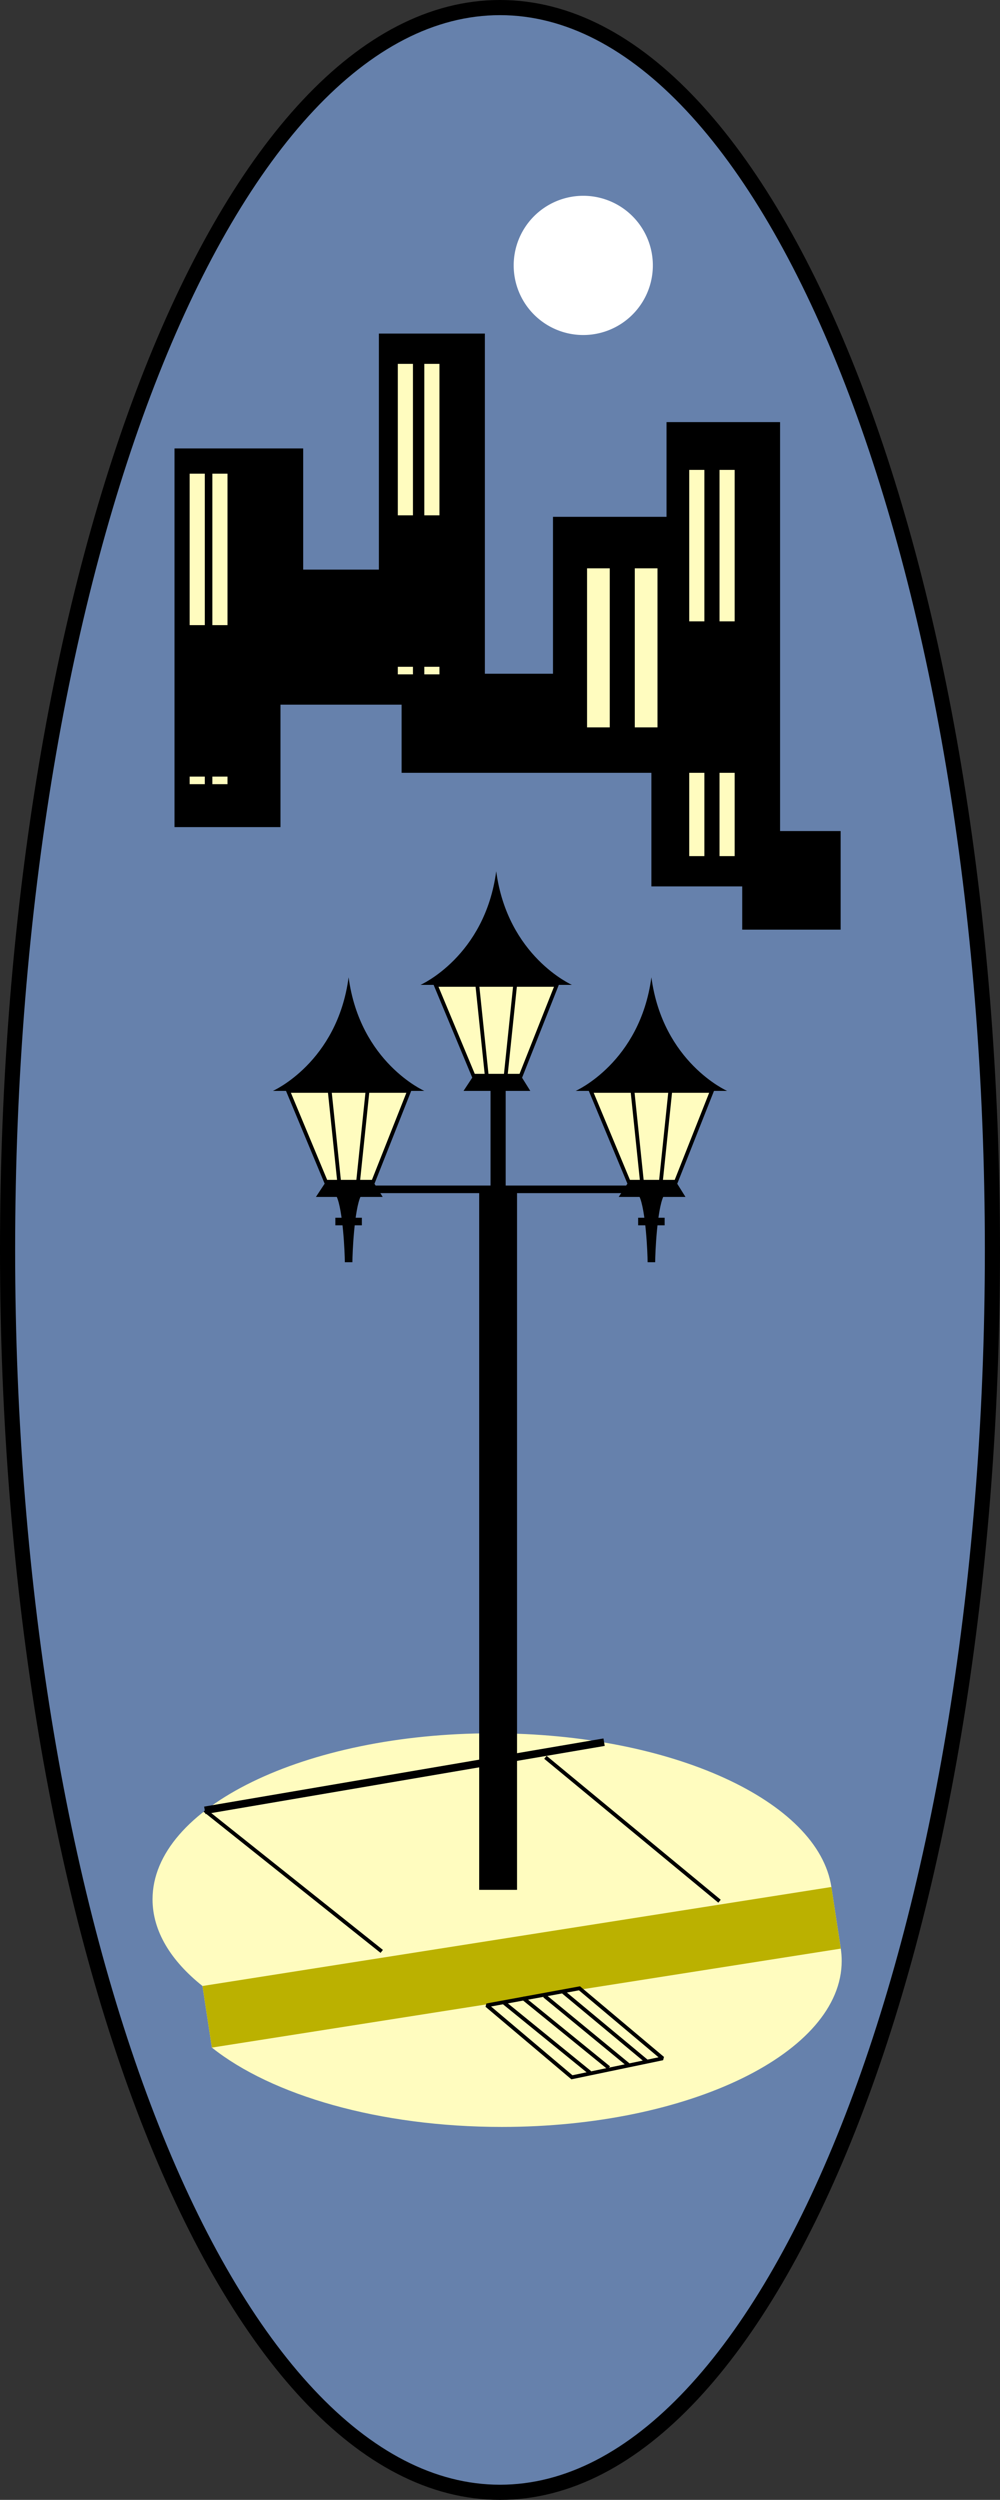 <svg xmlns="http://www.w3.org/2000/svg" width="132.109" height="330.098"><rect width="100%" height="100%" fill="#333333" stroke="none"/><path fill="#6681ac" d="M66.055 1C30.125 1 1 74.445 1 165.047c0 90.601 29.125 164.05 65.055 164.05 35.925 0 65.054-73.449 65.054-164.05C131.11 74.445 101.98 1 66.055 1"/><path fill="none" stroke="#000" stroke-miterlimit="2" stroke-width="2" d="M66.055 1C30.125 1 1 74.445 1 165.047c0 90.601 29.125 164.05 65.055 164.05 35.925 0 65.054-73.449 65.054-164.05C131.11 74.445 101.98 1 66.055 1zm0 0"/><path d="M56.055 144.047s-8.5-3.75-10-15c-1.5 11.25-10 15-10 15h20m-14.317 14h8.817l-1.25-2h-6.25l-1.317 2"/><path fill="#fffcbf" d="m43.055 156.047-5-12h16l-4.75 12h-6.25"/><path fill="none" stroke="#000" stroke-width=".5" d="m43.055 156.047-5-12h16l-4.75 12zm1.75 0-1.25-12m3.75 12 1.25-12"/><path d="M75.555 130.047s-8.5-3.75-10-15c-1.5 11.25-10 15-10 15h20m-14.317 14h8.817l-1.25-2h-6.25l-1.317 2"/><path fill="#fffcbf" d="m62.555 142.047-5-12h16l-4.75 12h-6.25"/><path fill="none" stroke="#000" stroke-width=".5" d="m62.555 142.047-5-12h16l-4.75 12zm1.75 0-1.25-12m3.75 12 1.25-12"/><path stroke="#000" stroke-miterlimit="2" d="M47.18 157.797c-.875 1.875-1.125 7.625-1.125 8.875 0-1.25-.25-7-1.125-8.875"/><path fill="none" stroke="#000" stroke-miterlimit="2" d="M44.305 161.297h3.5"/><path d="M96.055 144.047s-8.5-3.75-10-15c-1.5 11.25-10 15-10 15h20m-14.317 14h8.817l-1.25-2h-6.25l-1.317 2"/><path fill="#fffcbf" d="m83.055 156.047-5-12h16l-4.75 12h-6.25"/><path fill="none" stroke="#000" stroke-width=".5" d="m83.055 156.047-5-12h16l-4.75 12zm1.75 0-1.25-12m3.75 12 1.25-12"/><path stroke="#000" stroke-miterlimit="2" d="M84.93 157.797c.875 1.875 1.125 7.625 1.125 8.875 0-1.25.25-7 1.125-8.875"/><path fill="none" stroke="#000" stroke-miterlimit="2" d="M84.305 161.297h3.5m-39.25-4.25h35.25"/><path fill="none" stroke="#000" stroke-miterlimit="2" stroke-width="2" d="M65.805 143.297v13.75"/><path d="M64.055 88.965V44.047h-14v31.168h-10v-16h-17v50h14V93.047h16v9h33v15h12v5.71h13v-13.019h-8v-54h-15v12.508h-15v20.719h-9"/><path fill="none" stroke="#fffcbf" stroke-dasharray="20, 20, 20, 20, 20, 20" stroke-miterlimit="2" stroke-width="2" d="M26.055 62.547v41m3-41v41m24.5-55.5v41m3.5-41v41m35-27v51m4-51v51"/><path fill="none" stroke="#fffcbf" stroke-dasharray="40, 40, 40, 40, 40, 40" stroke-miterlimit="2" stroke-width="3" d="M79.055 75.047v21m6.305-21v21"/><path fill="#fffcbf" d="M109.832 249.168c-1.707-11.344-21.102-20.293-44.777-20.293-24.797 0-44.903 9.816-44.903 21.922 0 4.195 2.414 8.113 6.598 11.445l1.242 8.133c7.89 6.285 22.094 10.477 38.301 10.477 24.8 0 44.902-9.813 44.902-21.918 0-.547-.039-1.094-.12-1.63l-1.243-8.136"/><path fill="#bbb100" d="m109.832 249.168 1.242 8.137-83.082 13.07-1.242-8.133 83.082-13.074"/><path fill="none" stroke="#000" stroke-miterlimit="2" stroke-width=".5" d="m87.555 271.797-11-9.25-12.25 2.25 11.25 9.5zm-21-7.375 11.375 9.25m-8.875-9.875 11.375 9.25m-8.5-9.5 11.25 9.25m-8.75-9.75 11.125 9.25"/><path fill="none" stroke="#000" stroke-miterlimit="2" stroke-width="5" d="M65.805 157.047v92.5"/><path fill="none" stroke="#000" stroke-miterlimit="2" d="m27.055 239.047 52.75-9"/><path fill="none" stroke="#000" stroke-miterlimit="2" stroke-width=".5" d="m27.055 239.047 23.375 18.625m21.625-25.625 23 19"/><path fill="#fff" d="M77.055 44.238a9.192 9.192 0 1 0-9.192-9.191 9.189 9.189 0 0 0 9.192 9.191"/></svg>
